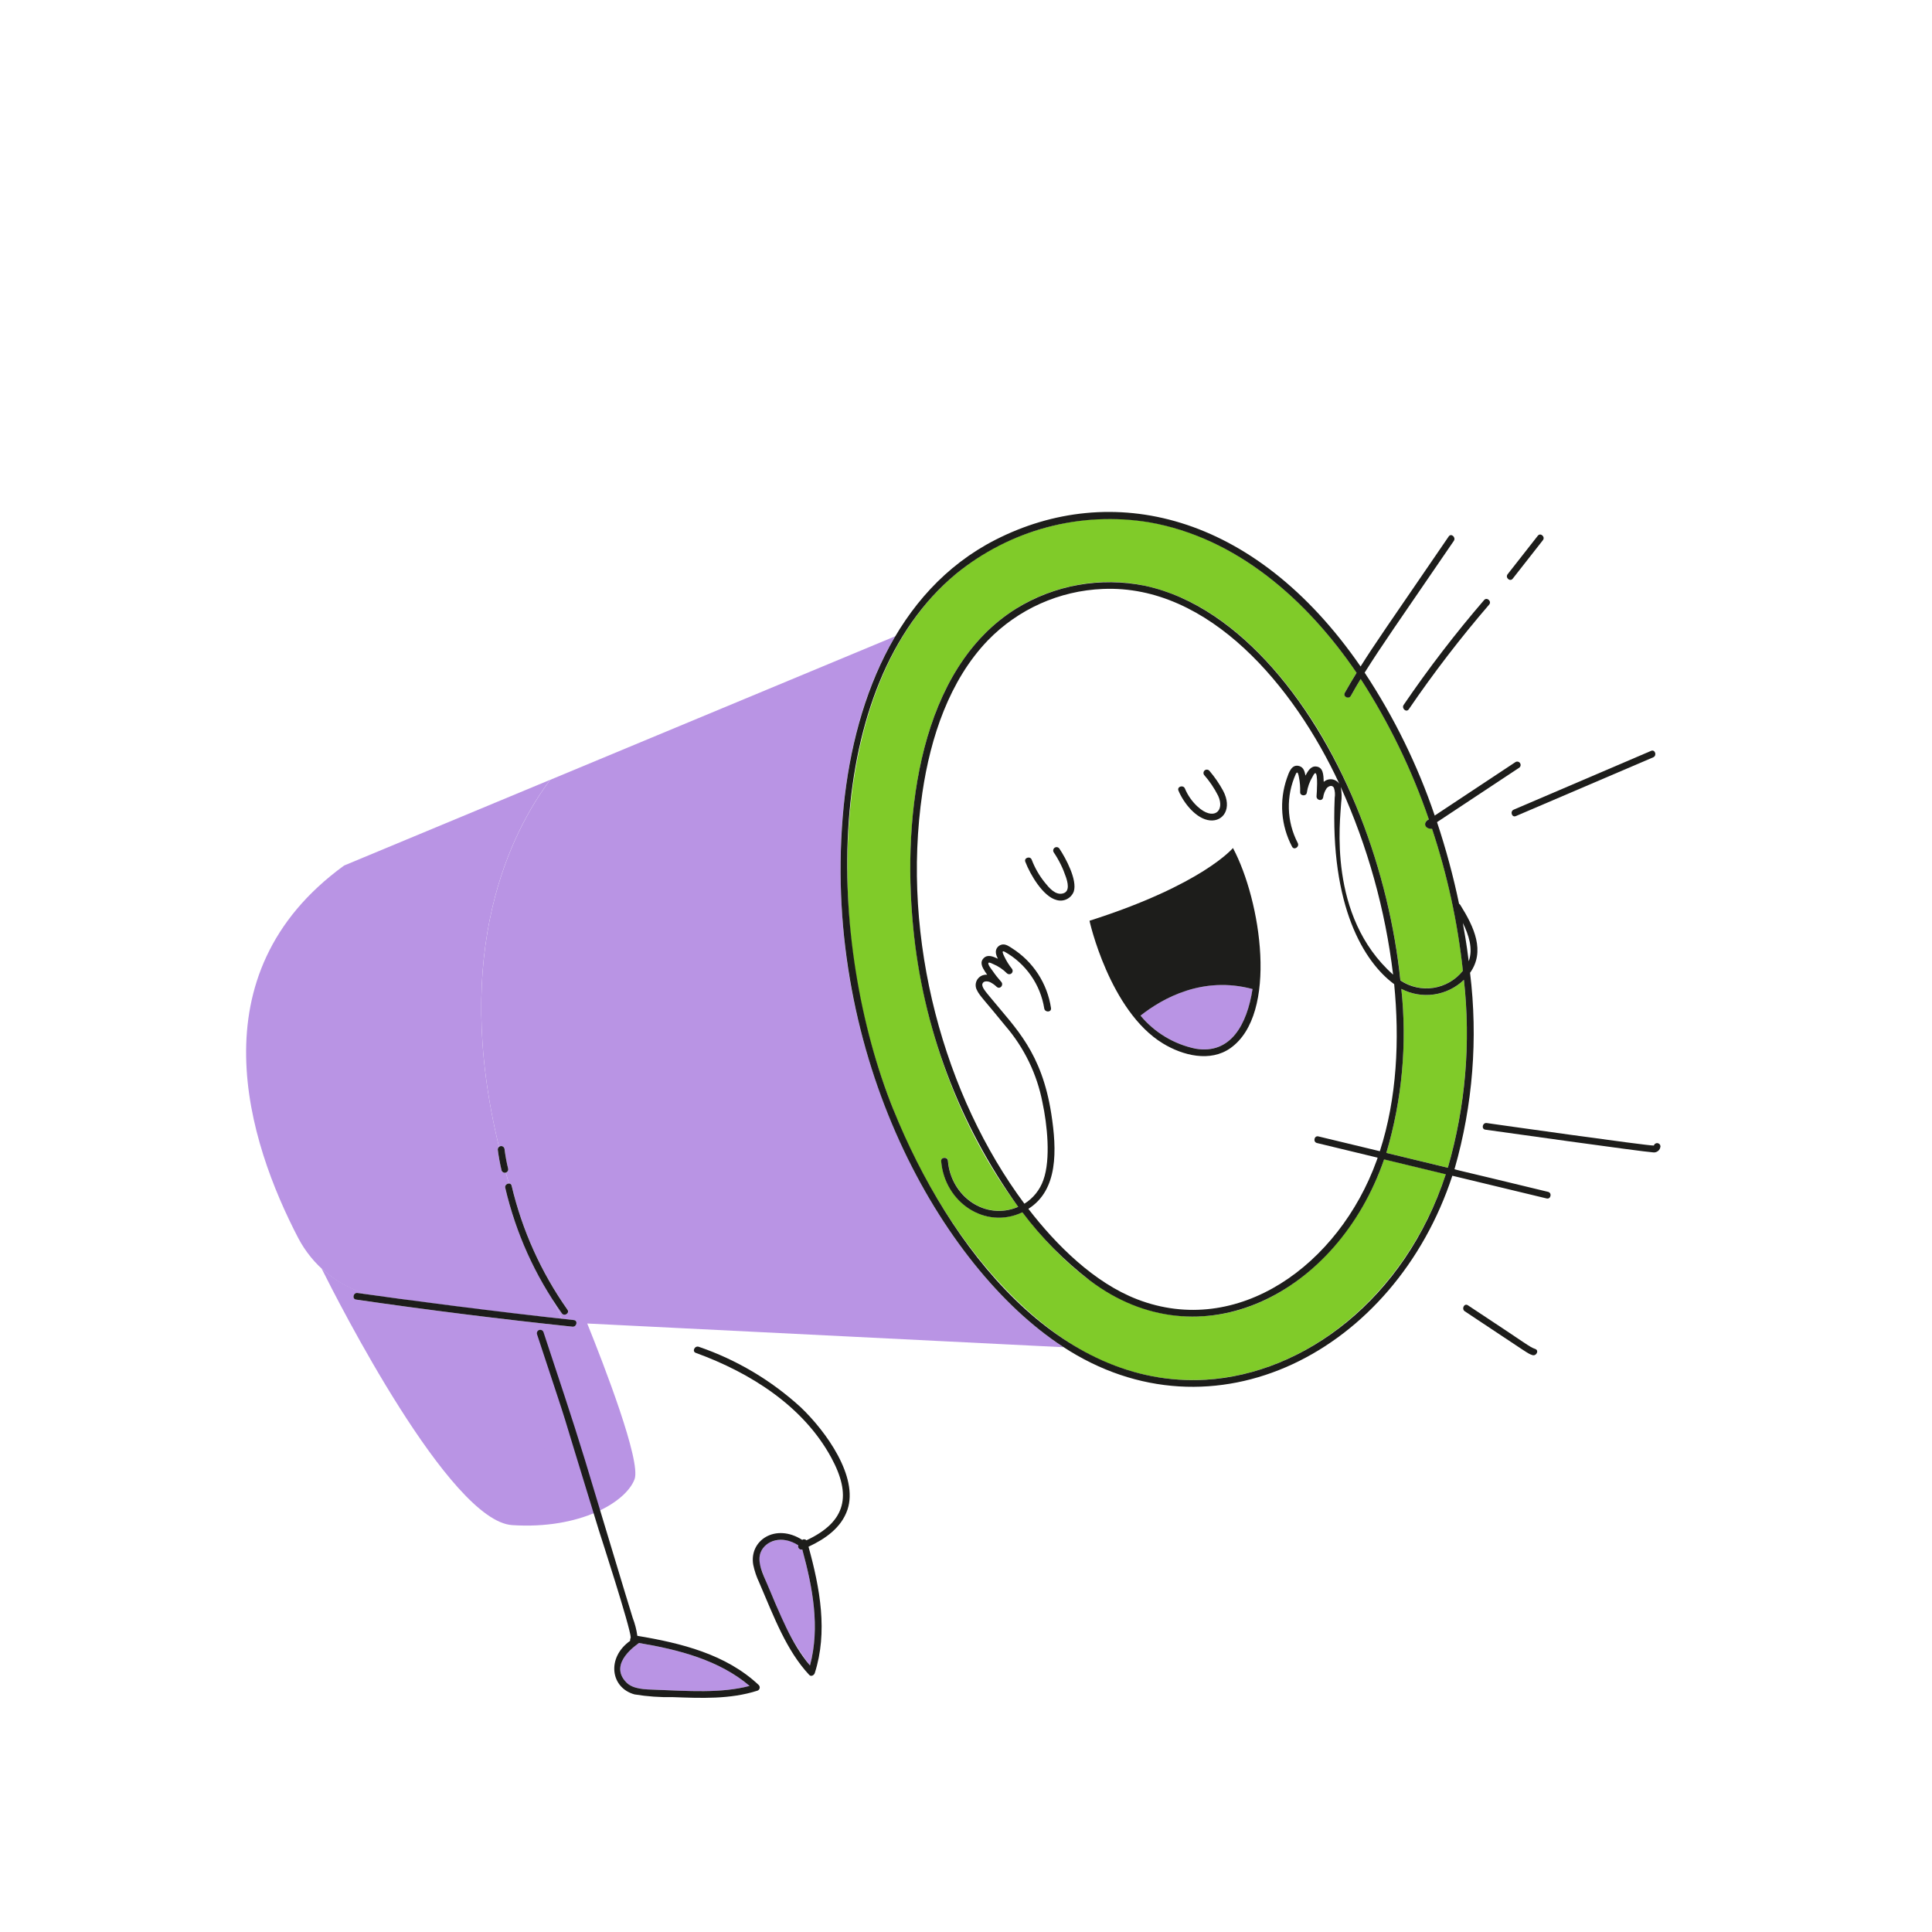 <?xml version="1.0" encoding="UTF-8"?> <svg xmlns="http://www.w3.org/2000/svg" width="255" height="255" viewBox="0 0 255 255" fill="none"><g clip-path="url(#clip0_2_69)"><path d="M45.419 114.238L72.613 102.925C67.466 109.803 59.528 125.425 65.866 151.391C65.813 151.433 65.77 151.487 65.742 151.548C65.713 151.61 65.7 151.677 65.702 151.745C65.819 152.669 65.987 153.586 66.206 154.491C66.243 154.601 66.32 154.693 66.423 154.746C66.526 154.8 66.646 154.811 66.757 154.779C66.888 155.251 67.025 155.726 67.17 156.207C67.097 156.205 67.025 156.22 66.959 156.25C66.893 156.28 66.835 156.325 66.789 156.381C66.743 156.437 66.71 156.503 66.692 156.573C66.675 156.644 66.674 156.718 66.689 156.789C66.999 158.115 67.365 159.425 67.787 160.72C69.083 164.58 70.848 168.266 73.043 171.695C73.398 172.479 73.766 173.266 74.15 174.064C65.831 173.19 56.667 172.021 48.452 170.847C46.517 170.281 44.716 169.331 43.156 168.055C41.595 166.778 40.307 165.201 39.368 163.417C32.787 150.785 25.585 128.634 45.419 114.238ZM165.316 130.538C164.617 135.199 162.46 139.178 157.81 138.411C154.956 137.828 152.388 136.286 150.533 134.041C153.468 131.723 158.777 128.771 165.316 130.538Z" fill="#B994E4"></path><path d="M47.189 170.659C46.622 170.576 46.434 171.446 47.002 171.529C56.498 172.905 66.02 174.097 75.563 175.106C76.131 175.162 76.303 174.281 75.75 174.234L74.15 174.065C73.767 173.267 73.403 172.479 73.044 171.696C73.403 172.253 73.773 172.801 74.156 173.342C74.489 173.807 75.237 173.316 74.901 172.844C71.424 167.919 68.925 162.372 67.542 156.504C67.526 156.418 67.481 156.341 67.415 156.286C67.349 156.23 67.265 156.2 67.178 156.2C67.031 155.719 66.894 155.243 66.758 154.772C66.949 154.769 67.129 154.492 67.059 154.21C66.861 153.382 66.71 152.544 66.607 151.699C66.603 151.616 66.575 151.536 66.527 151.468C66.479 151.399 66.412 151.346 66.335 151.315C66.258 151.283 66.174 151.273 66.091 151.288C66.009 151.302 65.933 151.339 65.871 151.395C59.532 125.435 67.473 109.806 72.618 102.929L118.177 83.969C111.121 95.74 109.988 111.78 111.576 125.232C113.78 143.855 123.29 165.045 138.324 176.382C139.758 177.455 140.149 177.617 140.346 177.815L77.508 174.686C79.73 180.193 84.633 192.869 83.755 195.236C82.62 198.275 76.553 201.877 67.607 201.297C59.325 200.766 44.581 171.709 42.437 167.407C46.114 170.831 50.718 171.177 47.189 170.659Z" fill="#B994E4"></path><path d="M69.494 191.335C72.024 190.114 74.555 188.906 77.091 187.691C77.698 187.293 78.406 187.078 79.132 187.072C79.401 187.101 79.655 187.21 79.861 187.386C80.067 187.561 80.215 187.795 80.285 188.056L81.108 189.953C81.688 191.297 82.064 192.019 80.857 193.107C78.372 195.295 75.478 196.968 72.343 198.03C72.249 198.059 72.148 198.058 72.056 198.026C71.963 197.994 71.883 197.933 71.828 197.852C68.663 192.526 68.808 192.802 68.746 192.543C68.602 191.96 69.012 191.567 69.494 191.335ZM69.709 192.535C69.908 192.919 69.421 192.034 72.393 197.052C75.111 196.087 77.635 194.646 79.848 192.795C80.223 192.48 80.798 192.11 80.745 191.547C80.621 190.99 80.416 190.455 80.137 189.957C79.282 187.959 79.449 187.521 77.889 188.278C77.225 188.593 70.612 191.757 69.952 192.089C69.467 192.333 69.588 192.294 69.71 192.537L69.709 192.535ZM65.403 183.382C66.216 182.22 68.516 181.385 69.71 180.929C70.997 180.44 72.303 180.01 73.627 179.639C76.177 178.917 76.082 179.359 77.144 181.789C77.385 182.334 77.682 182.873 77.869 183.442C78.241 184.59 77.124 185.134 76.298 185.616C74.2 186.752 71.997 187.683 69.72 188.397C68.526 188.806 68.001 188.926 67.166 187.862C66.442 186.929 65.849 185.902 65.404 184.809C65.275 184.593 65.207 184.347 65.207 184.095C65.207 183.844 65.274 183.598 65.403 183.382ZM67.582 186.916C67.777 187.188 68.051 187.698 68.398 187.787C68.877 187.913 73.396 186.151 75.006 185.315C75.713 184.966 76.384 184.548 77.009 184.068C77.166 183.811 76.991 183.627 75.627 180.548C75.378 180.344 75.604 180.106 74.836 180.243C73.854 180.425 68.374 182.126 66.747 183.332C65.609 184.18 66.42 185.267 67.582 186.918L67.582 186.916Z" fill="#B994E4"></path><path d="M84.336 216.854C89.526 217.724 94.912 219.098 98.939 222.52C95.112 223.534 90.825 223.182 86.441 223.023C85.156 222.98 83.565 222.974 82.669 222.057C80.161 219.494 84.263 216.956 84.336 216.854ZM101.711 203.523C102.306 203.276 102.954 203.185 103.594 203.26C104.234 203.335 104.844 203.574 105.365 203.953C105.337 204.027 105.33 204.107 105.345 204.185C105.361 204.263 105.398 204.335 105.453 204.392C105.508 204.45 105.578 204.491 105.655 204.51C105.732 204.529 105.813 204.526 105.888 204.501C107.265 209.537 108.258 214.773 106.906 219.82C104.955 217.292 103.399 214.482 102.292 211.487C101.581 209.992 100.951 208.459 100.407 206.895C100.144 206.274 100.134 205.575 100.377 204.945C100.621 204.316 101.099 203.806 101.711 203.523Z" fill="#B994E4"></path><path d="M83.165 216.573C83.155 216.421 83.183 216.269 83.247 216.131C83.237 214.895 79.086 202.125 79.056 202.026C72.59 181.02 76.221 192.31 70.884 176.111C70.847 175.998 70.856 175.875 70.909 175.769C70.963 175.663 71.056 175.583 71.169 175.546C71.282 175.509 71.404 175.518 71.51 175.571C71.616 175.625 71.697 175.718 71.734 175.831C73.579 181.432 75.468 187.018 77.193 192.653C78.045 195.443 83.061 212.156 83.506 213.529C83.802 214.296 84.009 215.095 84.122 215.909C89.937 216.873 95.839 218.35 100.13 222.389C100.187 222.442 100.229 222.509 100.253 222.583C100.277 222.658 100.281 222.737 100.265 222.813C100.249 222.89 100.214 222.961 100.163 223.019C100.111 223.078 100.046 223.122 99.972 223.148C96.361 224.308 92.538 224.133 88.801 224C87.111 224.035 85.421 223.915 83.752 223.64C80.568 222.773 80.043 218.788 83.165 216.573ZM82.668 222.056C83.566 222.974 85.177 222.98 86.44 223.023C90.803 223.183 95.147 223.525 98.938 222.52C94.919 219.103 89.533 217.722 84.335 216.853C84.263 216.956 80.169 219.501 82.668 222.056ZM105.884 203.244C105.969 203.185 106.072 203.159 106.174 203.169C106.277 203.179 106.372 203.226 106.444 203.3C111.785 200.799 112.371 197.288 109.718 192.391C106.042 185.622 99.104 181.208 91.838 178.563C91.299 178.368 91.702 177.569 92.24 177.763C97.213 179.468 101.783 182.177 105.664 185.722C109.052 188.936 113.318 194.926 111.854 199.26C111.05 201.643 108.917 203.122 106.714 204.147C108.236 209.652 109.28 215.41 107.539 220.827C107.445 221.111 107.059 221.34 106.807 221.068C103.804 217.85 102.185 213.494 100.215 208.895C99.855 208.142 99.588 207.349 99.417 206.533C98.856 203.299 102.369 200.998 105.884 203.244ZM101.26 209.085C102.984 213.11 104.413 216.886 106.907 219.826C108.259 214.781 107.264 209.519 105.889 204.507C105.814 204.53 105.733 204.532 105.657 204.513C105.581 204.493 105.511 204.452 105.457 204.395C105.402 204.338 105.365 204.267 105.349 204.189C105.333 204.112 105.339 204.032 105.366 203.958C103.201 202.566 101.051 203.341 100.413 204.857C99.874 206.14 100.708 207.795 101.26 209.085Z" fill="#1D1D1B"></path><path d="M184.96 130.521C186.288 131.214 187.8 131.472 189.282 131.257C190.765 131.043 192.142 130.367 193.218 129.325C194.139 137.652 193.419 146.079 191.099 154.13C188.393 153.479 185.686 152.826 182.977 152.17C185.059 145.155 185.732 137.798 184.96 130.521Z" fill="#80CB29"></path><path d="M111.867 117.007C111.322 96.39 117.831 75.381 137.664 69.729C154.533 64.927 169.275 74.394 179.058 88.786C178.52 89.654 178.002 90.534 177.502 91.424C177.223 91.925 178.021 92.328 178.301 91.828C178.723 91.076 179.156 90.331 179.6 89.592C183.344 95.382 186.366 101.607 188.597 108.131C188.406 108.221 188.249 108.369 188.148 108.555C187.917 109.138 188.68 109.479 189.016 109.368C191.036 115.453 192.402 121.737 193.091 128.111C192.128 129.323 190.744 130.127 189.215 130.364C187.686 130.601 186.124 130.252 184.84 129.389C183.539 116.803 178.989 104.078 173.191 95.072C165.145 82.609 153.212 73.421 139.051 78.02C125.927 82.39 121.108 96.368 120.281 110.121C119.166 128.914 125.142 147.016 134.398 159.274C130.019 161.153 125.501 157.838 125.121 153.202C125.112 153.086 125.058 152.977 124.971 152.899C124.883 152.822 124.768 152.782 124.651 152.789C124.535 152.795 124.425 152.847 124.346 152.933C124.267 153.02 124.225 153.133 124.229 153.25C124.656 158.477 129.853 162.365 134.949 159.998C140.332 167.014 147.281 173.158 156.14 173.721C168.307 174.499 178.654 164.733 182.69 153.007L190.832 154.972C184.09 175.446 163.81 188.019 145.064 179.396C129.893 172.417 112.685 147.886 111.867 117.007Z" fill="#80CB29"></path><path d="M159.696 108.281C157.912 108.104 156.247 106.035 155.543 104.354C155.319 103.822 156.172 103.547 156.393 104.074C156.772 104.983 157.344 105.798 158.069 106.464C160.168 108.39 161.717 107.071 160.78 105.031C160.277 104.036 159.651 103.109 158.917 102.27C158.853 102.171 158.831 102.05 158.854 101.935C158.878 101.819 158.946 101.717 159.044 101.652C159.144 101.589 159.264 101.567 159.379 101.591C159.494 101.614 159.595 101.682 159.662 101.779C160.338 102.576 160.931 103.441 161.432 104.36C162.665 106.679 161.484 108.457 159.696 108.281ZM136.174 113.472C136.59 114.562 137.175 115.579 137.908 116.486C138.458 117.17 139.3 118.195 140.296 117.922C141.271 117.668 140.907 116.401 140.681 115.736C140.293 114.584 139.751 113.491 139.07 112.484C139.012 112.386 138.994 112.269 139.02 112.158C139.045 112.047 139.112 111.949 139.207 111.886C139.302 111.822 139.418 111.798 139.53 111.816C139.643 111.835 139.744 111.897 139.813 111.988C140.68 113.279 142.228 116.178 141.719 117.683C141.55 118.118 141.222 118.474 140.802 118.679C140.383 118.884 139.901 118.923 139.453 118.789C137.692 118.349 135.984 115.461 135.328 113.741C135.124 113.218 135.972 112.939 136.174 113.472ZM47.188 170.658C53.166 171.517 65.331 173.114 75.749 174.234C76.31 174.299 76.119 175.161 75.562 175.106C66.019 174.1 56.496 172.907 47 171.528C46.431 171.459 46.62 170.579 47.188 170.658ZM67.057 154.206C67.091 154.318 67.081 154.439 67.028 154.544C66.975 154.648 66.884 154.728 66.773 154.767L66.757 154.773C66.646 154.804 66.526 154.792 66.423 154.739C66.32 154.686 66.242 154.595 66.203 154.486C65.988 153.58 65.82 152.663 65.701 151.739C65.7 151.622 65.744 151.508 65.823 151.421C65.902 151.334 66.011 151.279 66.128 151.268C66.245 151.265 66.359 151.307 66.447 151.386C66.534 151.464 66.588 151.573 66.597 151.69C66.701 152.537 66.855 153.377 67.057 154.206ZM74.154 173.34C70.617 168.36 68.082 162.74 66.69 156.792C66.556 156.243 67.407 155.947 67.532 156.514C68.919 162.381 71.417 167.928 74.891 172.855C75.23 173.316 74.486 173.807 74.154 173.34Z" fill="#1D1D1B"></path><path d="M111.227 107.821C112.436 92.985 118.139 78.002 131.388 71.245C146.528 63.522 165.432 67.452 179.58 87.967C181.472 84.956 182.944 82.876 191.213 70.803C191.537 70.33 192.207 70.925 191.882 71.394C184.158 82.684 182.435 85.096 180.118 88.779C183.996 94.645 187.104 100.985 189.366 107.644C189.469 107.574 197.73 102.102 200.028 100.583C200.126 100.525 200.243 100.507 200.354 100.532C200.465 100.558 200.563 100.625 200.626 100.72C200.69 100.815 200.714 100.93 200.696 101.043C200.677 101.155 200.615 101.256 200.524 101.325C198.572 102.617 189.876 108.371 189.67 108.511C190.846 112.045 191.817 115.645 192.579 119.291C192.648 119.323 192.706 119.376 192.743 119.442C194.591 122.389 196.047 125.571 194.03 128.398C195.089 137.067 194.397 145.861 191.994 154.258C191.946 154.396 191.022 154.076 204.318 157.308C204.879 157.441 204.694 158.319 204.131 158.179L191.692 155.183C184.076 178.405 160.156 190.804 140.257 177.729C124.148 167.177 108.659 139.354 111.227 107.821ZM193.075 121.818C193.27 122.94 193.557 124.442 193.853 126.876C194.458 125.23 193.852 123.388 193.075 121.818ZM193.219 129.325C192.141 130.364 190.764 131.038 189.282 131.253C187.8 131.467 186.289 131.211 184.96 130.521C185.734 137.797 185.06 145.155 182.978 152.17C185.684 152.821 188.391 153.475 191.099 154.13C193.425 146.079 194.145 137.65 193.218 129.322L193.219 129.325ZM129.827 128.69C130.415 128.545 130.406 128.879 130.009 128.24C129.647 127.668 129.262 126.992 129.869 126.43C130.403 125.937 131.12 126.27 131.687 126.535C131.794 126.618 131.313 125.961 131.468 125.393C131.523 125.2 131.634 125.026 131.788 124.896C131.941 124.765 132.13 124.683 132.33 124.659C132.795 124.612 133.202 124.917 133.575 125.156C134.95 126.025 136.121 127.181 137.009 128.545C137.897 129.908 138.48 131.447 138.72 133.056C138.801 133.624 137.912 133.665 137.827 133.098C137.577 131.539 136.978 130.057 136.075 128.763C135.172 127.469 133.988 126.395 132.611 125.624C132.1 125.36 132.451 126.013 132.546 126.227C132.827 126.824 133.177 127.386 133.59 127.901C133.647 127.991 133.67 128.099 133.655 128.205C133.639 128.311 133.586 128.407 133.506 128.478C133.425 128.548 133.322 128.587 133.215 128.588C133.108 128.588 133.004 128.551 132.922 128.482C132.392 127.946 131.76 127.521 131.063 127.233C130.967 127.192 130.587 126.987 130.487 127.068C130.277 127.232 130.903 127.982 131.017 128.148C131.36 128.651 131.737 129.131 132.144 129.584C132.522 130.001 131.998 130.635 131.554 130.253C131.294 129.999 130.995 129.787 130.669 129.626C130.356 129.495 129.813 129.434 129.671 129.841C129.517 130.277 130.14 130.942 130.876 131.839C134.077 135.748 137.493 138.899 138.758 147.011C139.504 151.796 139.674 157.068 135.731 159.551C139.432 164.358 144.424 169.301 150.089 171.49C163.374 176.625 176.718 166.962 181.701 153.183C181.748 153.054 181.785 152.928 181.832 152.798C181.373 152.691 176.041 151.404 173.828 150.866C173.268 150.733 173.453 149.854 174.015 149.993C176.716 150.646 179.419 151.296 182.122 151.945C184.396 144.931 184.73 137.176 184.014 129.897C180.018 126.964 175.546 119.622 176.163 105.3C176.236 104.86 176.201 104.408 176.06 103.984C175.832 103.549 175.341 103.752 175.097 104.049C174.854 104.409 174.697 104.82 174.639 105.251C174.51 105.823 173.711 105.622 173.767 105.064C173.799 104.723 173.985 102.044 173.602 102.047C173.459 102.052 173.294 102.425 173.236 102.523C172.847 103.168 172.591 103.886 172.484 104.632C172.407 105.125 171.589 105.071 171.602 104.562C171.627 103.902 171.574 103.243 171.446 102.596C171.402 102.37 171.29 101.626 171.035 102.149C170.385 103.587 170.069 105.155 170.112 106.733C170.155 108.311 170.556 109.859 171.284 111.26C171.556 111.765 170.81 112.264 170.541 111.757C169.812 110.381 169.374 108.869 169.255 107.316C169.136 105.763 169.338 104.202 169.849 102.731C170.108 101.986 170.478 100.783 171.523 101.121C172.083 101.309 172.201 101.85 172.306 102.37C172.604 101.816 172.988 101.086 173.725 101.17C174.649 101.272 174.683 102.247 174.717 103.198C174.864 103.067 175.038 102.97 175.226 102.912C175.414 102.854 175.612 102.837 175.807 102.862C176.002 102.887 176.19 102.953 176.357 103.056C176.525 103.159 176.669 103.296 176.779 103.459C170.842 90.631 159.584 77.128 145.571 77.734C139.821 77.964 134.381 80.397 130.377 84.529C125.301 89.814 122.816 97.347 121.748 104.589C118.87 124.079 124.69 144.749 135.209 158.874C136.374 158.148 137.257 157.046 137.71 155.75C138.708 152.993 138.212 148.391 137.597 145.531C136.878 141.784 135.188 138.291 132.697 135.401C130.068 132.147 129.286 131.442 128.931 130.661C128.835 130.476 128.782 130.271 128.776 130.063C128.771 129.854 128.813 129.647 128.899 129.457C128.985 129.267 129.114 129.1 129.275 128.967C129.435 128.834 129.624 128.739 129.827 128.69ZM177.016 105.954C176.909 108.164 175.171 120.903 183.872 128.64C182.845 120.077 180.513 111.722 176.958 103.864C177.096 104.553 177.115 105.259 177.016 105.954ZM117.93 146.488C125.242 164.636 139.691 183.254 159.155 182.107C172.072 181.346 185.421 171.515 190.825 154.991L182.684 153.027C176.539 170.79 158.441 180.045 143.82 168.989C140.471 166.409 137.485 163.39 134.942 160.013C129.984 162.342 124.661 158.635 124.221 153.265C124.169 152.703 125.066 152.646 125.112 153.217C125.496 157.884 130.031 161.159 134.39 159.288C126.563 148.385 121.774 135.598 120.514 122.236C119.083 107.375 121.418 88.239 134.132 80.326C139.188 77.212 145.237 76.131 151.059 77.301C157.698 78.707 163.422 83.037 167.954 88.164C177.731 99.247 183.378 115.344 184.834 129.407C186.118 130.27 187.679 130.618 189.208 130.381C190.737 130.144 192.12 129.34 193.083 128.129C192.395 121.755 191.029 115.471 189.009 109.386L188.965 109.4C188.508 109.431 187.926 109.107 188.141 108.573C188.24 108.386 188.398 108.236 188.59 108.148C186.358 101.625 183.337 95.399 179.593 89.61C179.145 90.346 178.713 91.091 178.295 91.846C178.015 92.346 177.218 91.948 177.495 91.443C177.996 90.553 178.515 89.674 179.052 88.805C172.525 79.193 163.206 70.946 151.674 68.939C147.187 68.198 142.593 68.421 138.199 69.593C133.805 70.765 129.711 72.86 126.19 75.737C108.311 90.584 109.045 124.44 117.925 146.489L117.93 146.488Z" fill="#1D1D1B"></path><path d="M143.806 121.526C158.729 116.771 162.735 111.927 162.735 111.927C166.437 118.862 168.762 133.832 162.406 138.337C159.728 140.233 156.11 139.313 153.513 137.735C146.442 133.466 143.759 121.436 143.806 121.526ZM157.811 138.416C162.455 139.195 164.602 135.192 165.317 130.542C158.773 128.78 153.47 131.731 150.535 134.049C152.394 136.289 154.96 137.829 157.811 138.416ZM199.66 76.379C199.305 76.832 198.634 76.236 198.991 75.788L202.971 70.713C203.325 70.259 203.996 70.854 203.64 71.302C202.312 72.995 200.985 74.687 199.66 76.379ZM196.551 79.799C192.759 84.204 189.216 88.817 185.94 93.617C185.616 94.091 184.946 93.494 185.271 93.027C188.545 88.224 192.087 83.609 195.879 79.205C196.25 78.765 196.923 79.365 196.551 79.799ZM200.072 107.714C199.546 107.94 199.266 107.091 199.792 106.864L217.922 99.106C218.448 98.879 218.728 99.73 218.203 99.957C213.492 101.971 201.413 107.138 200.072 107.714ZM196.049 149.103C195.481 149.02 195.668 148.148 196.236 148.23C196.959 148.335 217.612 151.262 218.287 151.197C218.316 151.098 218.379 151.011 218.465 150.953C218.552 150.895 218.655 150.868 218.759 150.878C218.862 150.888 218.959 150.934 219.033 151.008C219.106 151.081 219.152 151.178 219.162 151.282C219.156 151.406 219.124 151.527 219.068 151.637C219.012 151.748 218.932 151.845 218.835 151.922C218.738 151.998 218.626 152.054 218.505 152.083C218.385 152.113 218.26 152.117 218.138 152.094C217.076 152.057 196.639 149.189 196.049 149.103ZM193.741 172.28C202.005 177.721 201.788 177.739 202.637 178.049C203.176 178.243 202.773 179.043 202.235 178.849C201.576 178.61 202.17 178.93 193.338 173.078C192.861 172.762 193.26 171.963 193.741 172.28Z" fill="#1D1D1B"></path></g><defs><clipPath id="clip0_2_69"><rect width="201.15" height="201.15" fill="white" transform="matrix(-0.95 0.313 0.313 0.95 191.114 0.299)"></rect></clipPath></defs></svg> 